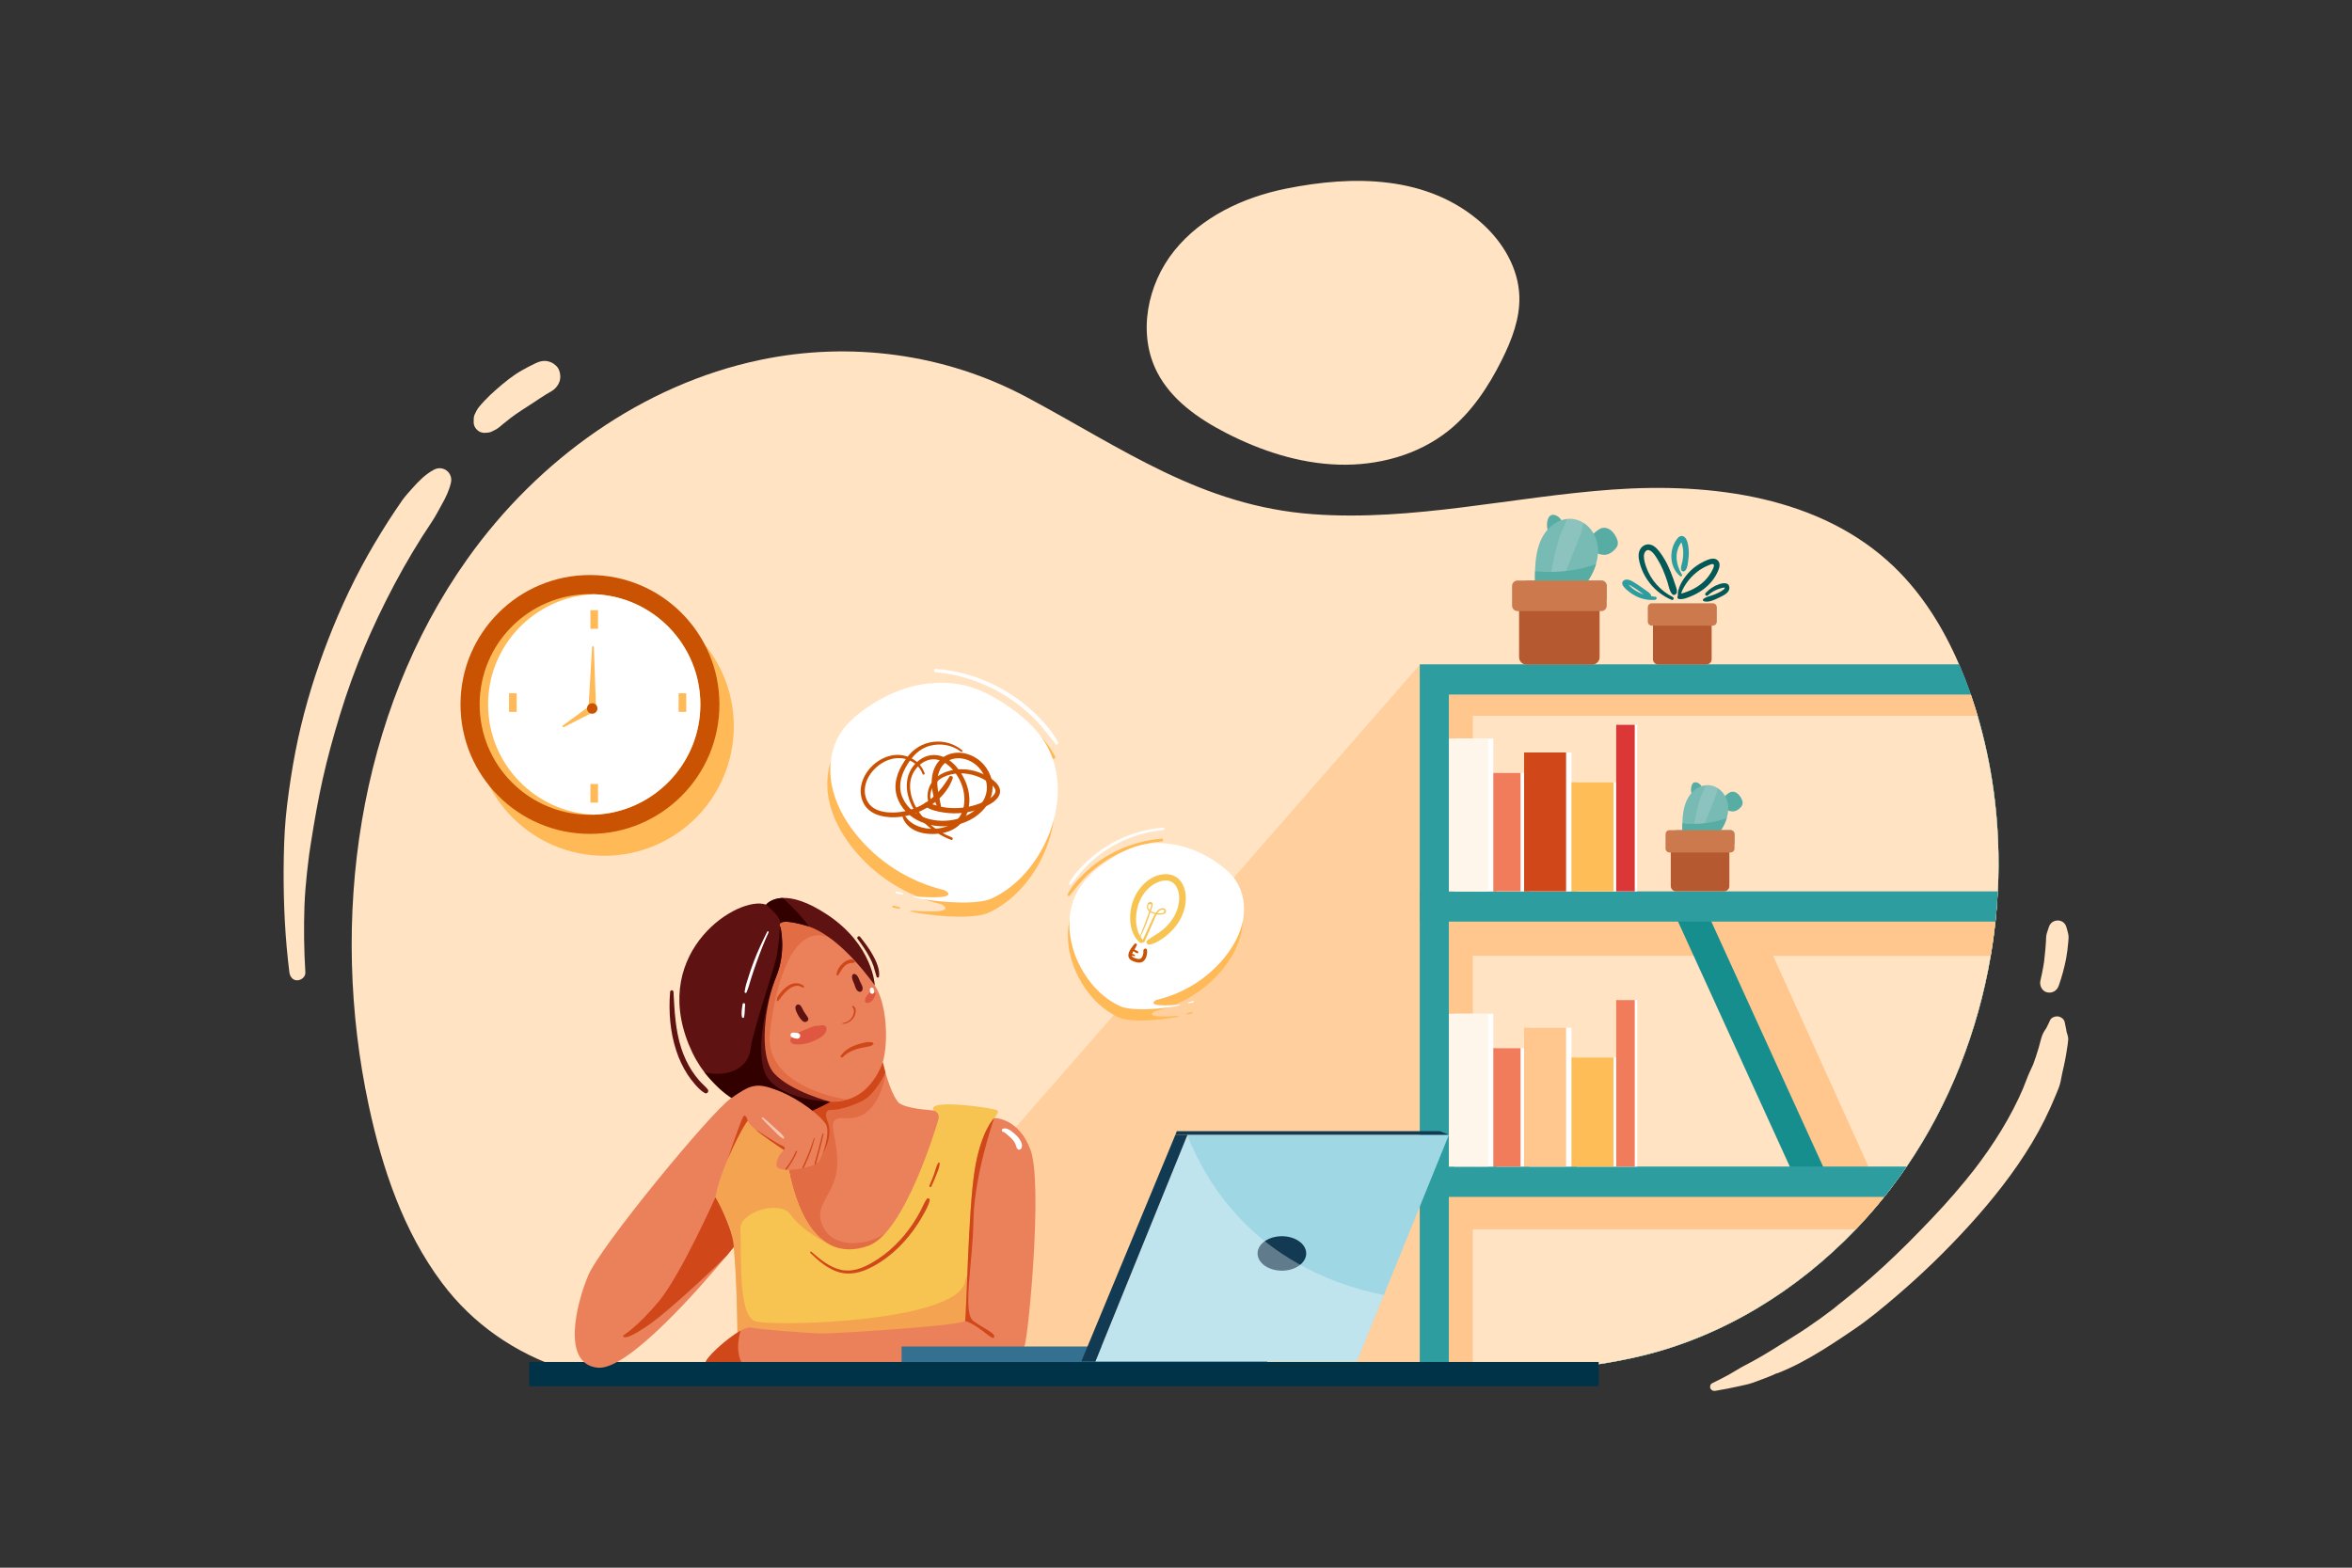 <?xml version="1.0" encoding="utf-8"?>
<!-- Generator: Adobe Illustrator 26.0.2, SVG Export Plug-In . SVG Version: 6.00 Build 0)  -->
<svg version="1.1" id="レイヤー_1" xmlns="http://www.w3.org/2000/svg" xmlns:xlink="http://www.w3.org/1999/xlink" x="0px"
	 y="0px" viewBox="0 0 4680 3120" style="enable-background:new 0 0 4680 3120;" xml:space="preserve">
<rect x="0" y="0" width="4680" height="3120" fill="#333333" stroke="none"/>
<style type="text/css">
	.st0{fill:#FFE3C2;}
	.st1{fill:#EB815A;}
	.st2{opacity:0.69;}
	.st3{fill:#FFC68D;}
	.st4{opacity:0.35;fill:#D04719;enable-background:new    ;}
	.st5{fill:#2D9D9F;}
	.st6{fill:#168E8E;}
	.st7{fill:#FFFFFF;}
	.st8{fill:#FFF6EB;}
	.st9{fill:#F17C5B;}
	.st10{fill:#D04719;}
	.st11{fill:#FFBD58;}
	.st12{fill:#DB3737;}
	.st13{fill:#57ADA3;}
	.st14{fill:#8CC3BE;}
	.st15{opacity:0.38;fill:#57ADA3;enable-background:new    ;}
	.st16{fill:#B55930;}
	.st17{fill:#CC794D;}
	.st18{fill:#F7C451;}
	.st19{fill:#F4A351;}
	.st20{fill:#5E1212;}
	.st21{fill:#330000;}
	.st22{fill:#003347;}
	.st23{opacity:0.41;}
	.st24{fill:#CE1B1B;}
	.st25{fill:#FFB957;}
	.st26{opacity:0.54;}
	.st27{fill:#035958;}
	.st28{fill:#CA5303;}
	.st29{fill:#347190;}
	.st30{fill:#9FD7E4;}
	.st31{fill:#123A53;}
	.st32{opacity:0.33;}
</style>
<g id="_04">
	<path class="st0" d="M3975.2,1774c-0.6,10.8-1.3,21.5-2.1,32.2c-0.7,9.3-1.6,18.7-2.6,28c-2.4,22.7-5.5,45.4-9.4,67.9
		c-25.6,150.2-82.2,294.9-167.2,419.5c-9.1,13.4-18.6,26.5-28.4,39.4c-1.2,1.6-2.5,3.2-3.7,4.9c-4.1,5.3-8.3,10.7-12.5,16
		c-17.9,22.3-36.7,43.8-56.5,64.5c-117,122.3-265.4,213.6-428,252.4c-109.8,26.2-221.9,32.2-334.2,33.2c-15.8,0.1-31.6,0.2-47.4,0.1
		c-19.3,0-38.6-0.1-57.8-0.3c-34.4-0.2-68.8-0.5-103.1-0.4c-176.9,0.7-354,6.7-530.8,11.4c-206.1,5.5-412.2,12.1-618.3,13.3
		c-40.7,0.3-81.5,0.3-122.2,0c-112.4-0.7-221.2,4-328.6-31.1c-96.3-31.5-181.4-89.2-243.3-172.3C803,2451,760.8,2326.4,733.9,2201
		c-79.2-368.7-23.2-780.2,196.2-1088.8c140.5-197.7,348.9-346.7,581.6-395.7c179.3-37.8,368.6-12.9,531.1,73.9
		c191.8,102.4,347.4,216.8,570.3,233c198.6,14.4,395.9-34.7,594.5-49s415.2,13.5,561,153.5c56.3,54.1,98.4,121.8,129.7,194.6
		c8.5,19.8,16.3,39.9,23.3,60.3c2.8,8.3,5.6,16.5,8.2,24.8c1.8,5.6,3.5,11.3,5.2,17c14.1,48.1,24.7,97.2,31.6,146.9
		C3975.8,1638.6,3978.7,1706.4,3975.2,1774z"/>
	<path class="st1" d="M1910.4,2212.2c0,0-43.5,285.9-159.7,332.7s-207.3-39.3-223.2-94.5c-10-34.5-25.8-144.8-42.8-237.4
		c-10.2-55.3-20.7-104.3-30.7-127.1c-26.8-61,16.7-181.4,23.4-206.5s30.9-41.8,30.9-41.8s79.4-30.9,148.8,15
		c9.6,6.3,18.7,13.1,27.4,20.5c39.6,34.2,35.7,57.9,56.1,88.2c24.2,35.9,27.6,112,15.9,153c0,0,0,0.1,0,0.1c0.5,2.3,10.2,43,22.8,67
		c2.2,4.4,4.9,8.5,8.1,12.3C1804.2,2212.2,1910.4,2212.2,1910.4,2212.2z"/>
	<g class="st2">
		<path class="st3" d="M3761.8,2366c-124.7,162.4-300.5,285.9-497,332.9c-177.8,42.4-361.6,31.9-542.5,32.7
			c-176.9,0.7-354,6.7-530.8,11.4c-206.1,5.5-412.2,12.1-618.3,13.3l1252.2-1433.7c0,0,613.7,123.1,1141.2,249
			C4005.3,1849.9,3931.4,2145.1,3761.8,2366z"/>
	</g>
	<path class="st4" d="M1686,2188.4l-111.7,17.2c0,0-37.4,9.9-89.5,7.4c-10.2-55.3-20.7-104.3-30.7-127.1
		c-26.8-61,16.7-181.4,23.4-206.5s30.9-41.8,30.9-41.8s79.4-30.9,148.8,15c9.6,6.3,18.7,13.1,27.4,20.5c-11.5,0.4-22.7-1.3-32.4-5.9
		c-68.9-32.7-108.1,77.1-120.2,188.2S1686,2188.4,1686,2188.4z"/>
	<path class="st5" d="M3975.2,1774c-0.6,10.8-1.3,21.5-2.1,32.2c-0.7,9.3-1.6,18.7-2.6,28c-2.4,22.7-5.5,45.4-9.4,67.9
		c-25.6,150.2-82.2,294.9-167.2,419.5c-9.1,13.4-18.6,26.5-28.4,39.4c-1.2,1.6-2.5,3.2-3.7,4.9c-4.1,5.3-8.3,10.7-12.5,16
		c-17.9,22.3-36.7,43.8-56.5,64.5c-117,122.3-265.4,213.6-428,252.4c-109.8,26.2-221.9,32.2-334.2,33.2c-15.8,0.1-31.6,0.2-47.4,0.1
		c-19.3,0-38.6-0.1-57.8-0.3V1322.6h1073c8.5,19.8,16.3,39.9,23.3,60.3c2.8,8.3,5.6,16.5,8.2,24.8c1.8,5.6,3.5,11.3,5.2,17
		c14.1,48.1,24.7,97.2,31.6,146.9C3975.8,1638.6,3978.7,1706.4,3975.2,1774z"/>
	<path class="st5" d="M3975.2,1774c-0.6,10.8-1.3,21.5-2.1,32.2c-0.7,9.3-1.6,18.7-2.6,28c-2.4,22.7-5.5,45.4-9.4,67.9
		c-25.6,150.2-82.2,294.9-167.2,419.5c-9.1,13.4-18.6,26.5-28.4,39.4c-1.2,1.6-2.5,3.2-3.7,4.9c-4.1,5.3-8.3,10.7-12.5,16
		c-17.9,22.3-36.7,43.8-56.5,64.5c-117,122.3-265.4,213.6-428,252.4c-109.8,26.2-221.9,32.2-334.2,33.2c-15.8,0.1-31.6,0.2-47.4,0.1
		c-19.3,0-38.6-0.1-57.8-0.3V1322.6h1073c8.5,19.8,16.3,39.9,23.3,60.3c2.8,8.3,5.6,16.5,8.2,24.8c1.8,5.6,3.5,11.3,5.2,17
		c14.1,48.1,24.7,97.2,31.6,146.9C3975.8,1638.6,3978.7,1706.4,3975.2,1774z"/>
	<path class="st0" d="M3966.6,1571.5c9.3,67.1,12.2,134.9,8.7,202.5c-0.6,10.8-1.3,21.5-2.1,32.2c-0.7,9.3-1.6,18.7-2.6,28
		c-2.4,22.7-5.5,45.4-9.4,67.9c-25.6,150.2-82.2,294.9-167.2,419.5c-9.1,13.4-18.6,26.5-28.4,39.4c-1.2,1.6-2.5,3.2-3.7,4.9
		c-4.1,5.3-8.3,10.7-12.5,16c-17.9,22.3-36.7,43.8-56.5,64.5c-117,122.3-265.4,213.6-428,252.4c-109.8,26.2-221.9,32.2-334.2,33.2
		c-15.8,0.1-31.6,0.2-47.4,0.1V1382.8h1038.4c2.8,8.3,5.6,16.5,8.2,24.8c1.8,5.6,3.5,11.3,5.2,17
		C3949.1,1472.8,3959.7,1521.9,3966.6,1571.5z"/>
	<path class="st3" d="M2930.6,1806.2v-381.6H3935c-1.7-5.7-3.4-11.3-5.2-17c-2.6-8.3-5.3-16.6-8.2-24.8H2883.1v1349.4
		c15.8,0,31.6,0,47.4-0.1v-285.5h762.2c19.8-20.7,38.6-42.2,56.5-64.5c4.2-5.3,8.4-10.6,12.5-16c1.2-1.6,2.5-3.2,3.7-4.9h-29.7
		l-17.8-39.4l-189.8-419.5h432.9c3.8-22.5,7-45.2,9.4-67.9c1-9.3,1.9-18.7,2.6-28L2930.6,1806.2z M3599.4,2321.7
		c5.7,12.5,10.9,24.1,15.8,34.6c0.8,1.6,1.5,3.3,2.2,4.8h-686.8v-459h485.3C3455.1,1993.3,3544.8,2200.8,3599.4,2321.7z"/>
	
		<rect x="3456.6" y="1784.1" transform="matrix(0.91 -0.415 0.415 0.91 -550.885 1636.457)" class="st6" width="60.3" height="601.2"/>
	<path class="st5" d="M3975.2,1774c-0.6,10.8-1.3,21.5-2.1,32.2c-0.7,9.3-1.6,18.7-2.6,28H2825.3V1774H3975.2z"/>
	<path class="st5" d="M3793.9,2321.7c-9.1,13.4-18.6,26.5-28.4,39.4c-1.2,1.6-2.5,3.2-3.7,4.9c-4.1,5.3-8.3,10.7-12.5,16h-923.9
		v-60.3L3793.9,2321.7z"/>
	<rect x="2893.3" y="1469.9" class="st7" width="78.1" height="304.1"/>
	<rect x="2883.1" y="1469.9" class="st8" width="78.1" height="304.1"/>
	<rect x="2978.5" y="1538.3" class="st7" width="54.1" height="235.6"/>
	<rect x="2971.5" y="1538.3" class="st9" width="54.1" height="235.6"/>
	<rect x="3043.5" y="1497.6" class="st7" width="83.5" height="276.4"/>
	<rect x="3032.7" y="1497.6" class="st10" width="83.5" height="276.4"/>
	<rect x="3137.9" y="1556.9" class="st7" width="83.5" height="217.1"/>
	<rect x="3127.1" y="1556.9" class="st11" width="83.5" height="217.1"/>
	<rect x="3220.8" y="1442.5" class="st7" width="36.9" height="331.5"/>
	<rect x="3215.9" y="1442.5" class="st12" width="36.9" height="331.5"/>
	<rect x="2893.3" y="2017.6" class="st7" width="78.1" height="304.1"/>
	<rect x="2883.1" y="2017.6" class="st8" width="78.1" height="304.1"/>
	<rect x="2978.5" y="2086.1" class="st7" width="54.1" height="235.6"/>
	<rect x="2971.5" y="2086.1" class="st9" width="54.1" height="235.6"/>
	<rect x="3043.5" y="2045.3" class="st7" width="83.5" height="276.4"/>
	<rect x="3032.7" y="2045.3" class="st3" width="83.5" height="276.4"/>
	<rect x="3137.9" y="2104.6" class="st7" width="83.5" height="217.1"/>
	<rect x="3127.1" y="2104.6" class="st11" width="83.5" height="217.1"/>
	<rect x="3220.8" y="1990.3" class="st7" width="36.9" height="331.5"/>
	<rect x="3215.9" y="1990.3" class="st9" width="36.9" height="331.5"/>
	<path class="st13" d="M3437.8,1579.7c1.9-1.6,4-2.8,6.3-3.6c3.9-1,8.1-0.3,11.5,2c3.3,2.3,6.1,5.3,8.1,8.8c2.9,4.6,5,10.3,3,15.3
		c-1,2.2-2.5,4.1-4.3,5.8c-2.3,2.4-5.1,4.4-8.2,5.7c-5.3,2.1-11.4,1.4-16.5-1.1s-13.3-7.8-13.6-14.2
		C3423.6,1590.8,3432.5,1583.8,3437.8,1579.7z"/>
	<path class="st13" d="M3368,1583c2.5,2.9,6.8,4.4,10.4,3.1c1.9-0.8,3.5-2.1,4.7-3.8c3.6-4.6,5.1-11,3-16.5
		c-2.3-6-12.8-12.9-18.1-6.3C3363.8,1564.9,3363.7,1578,3368,1583z"/>
	<path class="st14" d="M3435.9,1628.1c-1.7,5.6-3.9,11.1-6.8,16.3c-1.5,2.7-3,5.3-4.7,7.8c-6.1,9.3-13.6,17.6-21.4,25.6l-1.4,1.4
		c-1.5,1.5-2.9,3-4.4,4.4c-3.2,3.2-6.5,6.4-10,9.3c-1.4,1.2-2.9,2.4-4.4,3.5l-0.2,0.1c-1,0.6-2.6,1-3,0c0-0.1,0-0.1-0.1-0.2
		l-5.4-2.3l-22.1-9.3c-0.5-1.8-1-3.7-1.4-5.5c-0.1-0.5-0.2-0.9-0.3-1.4c-1.7-8.4-2.6-17-2.8-25.6c-0.1-4.5-0.1-9,0.1-13.5
		c0-0.2,0-0.3,0-0.5c0.6-17.5,2.8-35.5,11.5-50.6c7.3-12.6,20.1-22.7,34.2-24.7c2.9-0.4,5.8-0.5,8.6-0.2c6.4,0.8,12.5,3.2,17.7,7.1
		c8.5,6.3,14.6,15.3,17.3,25.5C3439.8,1606.1,3439,1617.4,3435.9,1628.1z"/>
	<path class="st15" d="M3429.1,1644.4c-6.8,12.5-16.1,23.3-26.1,33.4h16.9c3,0,5.9,1.3,7.9,3.5c-0.6,0.9-1.1,1.8-1.8,2.7
		c-3.1,4.2-7.1,7.6-11.1,11c-5.4,4.5-10.9,9-17.4,11.8s-14,3.7-20.5,0.9c-5-2.1-9.3-6.8-10.2-12.3c-1.1-6.3,4.6-11.6,7.5-16.9
		l0.4-0.7c6.8-12.4,12.1-25.5,17.3-38.6l17.9-44.7c3.2-8,6.4-16.1,7.5-24.7c0.8-0.1,1.5-0.1,2.3,0.1c8.5,6.3,14.6,15.3,17.3,25.5
		C3441.2,1611.8,3437.2,1629.5,3429.1,1644.4z"/>
	<path class="st13" d="M3451.3,1660.1v19.1c-3.9,1.3-8.2,2.6-12.8,3.8c-3.1,0.8-6.4,1.6-9.8,2.4c-13.7,3.2-27.6,5.7-41.6,7.5
		c-4.7,0.6-9.1,0.9-13.1,1.2c-28.7,1.5-39.2-5.4-42.3-14.3c-2.4-6.9-0.4-15,1-21.3c0.5-2.3,1.1-4.4,1.6-6.3h13.2
		c-0.1-4.5-0.1-9,0.1-13.5c14.4,1.4,52.5,3.4,88.3-10.7c-1.7,5.6-3.9,11.1-6.8,16.3c-1.5,2.7-3,5.3-4.7,7.8h19.1
		C3447.8,1652.3,3451.3,1655.8,3451.3,1660.1z"/>
	<path class="st15" d="M3393.4,1563c-1.3,7.4-7,16.2-8.8,21.4c-8.6,24.4-12.6,50.2-17.3,75.6c-1.1,6-2.2,11.9-3.4,17.8
		c-1.7,8.3-3.6,16.5-5.9,24.6c-0.5,2-1.3,4.1-3.1,5.1c-2,1-4.5,0.1-5.9-1.6c-1.3-1.8-2.3-3.8-2.8-5.9c-2.1-7.3-4.1-14.7-5.8-22.2
		h9.9c-2.7-12.9-3.1-26.3-2.7-39.5c0.6-17.5,2.8-35.5,11.5-50.6C3366.4,1575.1,3379.3,1565,3393.4,1563z"/>
	<path class="st16" d="M3441.1,1689.8v73.5c0,5.9-4.7,10.6-10.6,10.6h-95.4c-5.9,0-10.6-4.8-10.6-10.6v-73.5
		c0-5.9,4.8-10.6,10.6-10.6h95.4C3436.3,1679.2,3441.1,1684,3441.1,1689.8C3441.1,1689.8,3441.1,1689.8,3441.1,1689.8z"/>
	<path class="st17" d="M3451.3,1660.1v28.6c0,4.3-3.5,7.9-7.9,7.9c0,0,0,0,0,0h-121.4c-4.3,0-7.9-3.5-7.9-7.9v0v-28.6
		c0-4.3,3.5-7.9,7.8-7.9c0,0,0,0,0,0h121.4C3447.8,1652.2,3451.3,1655.7,3451.3,1660.1C3451.3,1660.1,3451.3,1660.1,3451.3,1660.1z"
		/>
	<path class="st4" d="M1478.7,2295.1c-9.3,136.8,50.4,237.4,301.2,205.4s15.6-72.3-17.1-47.2s-102.7,34.4-125.1-11.8
		s26.9-61.8,28.2-125s-29.3-94.6,17.8-91.1c66.4,4.9,78.3-88.1,78.3-88.1l-57.2,53.7l-54.3,2l-172.7-40.2L1478.7,2295.1z"/>
	<path class="st10" d="M1634.4,2189.1l17.8,3.8c0,0,29.4,1.9,55.3-14c35.2-21.5,49-64.6,49-64.6l5.4,20.4c0,0-19.8,42.1-44.2,55.3
		c-10.6,5.8-43.6,20.1-65.6,19c-8.8-0.5-10.8,10.5-6,21.1c13.9,30.9-9.8,66.7-9.8,66.7c-14-0.9-30.5-80.1-34.5-83.9
		C1590.8,2202.7,1634.4,2189.1,1634.4,2189.1z"/>
	<path class="st18" d="M1978.1,2225.3c0,0,6.3,127.7-0.7,189c-2.7,23.8-7.8,68.3-14.4,114.1c-10.4,72.3-24.6,147.8-39.2,150.4
		c-24,4.2-457.1,16.9-456.4,7.8s-0.7-163.6-9.2-218.7s-42.3-80.4-46.6-125.6s48-120.6,86.8-132.2s67.7,99.8,67.7,99.8
		c16.3,95.9,47.3,148.1,85.9,167.6l0.1,0.1l0,0c23.2,11.7,49.2,11.4,76.2,1.6c71.9-26.1,135.4-238.4,139-251.8s-9.3-17.3-9.3-17.3
		c-16.3-24.3,113.6-5.7,125-0.9C1990.8,2212.6,1978.1,2225.3,1978.1,2225.3z"/>
	<path class="st19" d="M1963,2528.4c-10.4,72.3-24.6,147.8-39.2,150.4c-24,4.2-457.1,16.9-456.4,7.8s-0.7-163.6-9.2-218.7
		s-42.3-80.4-46.6-125.6s48-120.6,86.8-132.2s67.7,99.8,67.7,99.8c16.3,95.9,47.3,148.1,85.9,167.6c-3.3-1.6-57.1-28-77.8-59.1
		c-21.4-32.1-104.7-6.3-101.1,29.6s-6.6,169.2,29.4,181.2s402.8,2.1,417.7-78.6C1924.9,2525.6,1942.3,2520.6,1963,2528.4z"/>
	<path class="st1" d="M2038.8,2678.1c-8.5,26.8-94.5,32.4-94.5,32.4s-311.1,1.4-337.2,7.1s-107.9,5.6-124.1,0
		c-1.4-0.5-2.8-0.8-4.2-1c-20.3-3.1-70.9,5.9-74.8-3.3c-3.3-7.7,40.8-49,69.8-65.1c8.3-4.6,15.4-7.1,19.8-6.2
		c19.8,4.2,117.8,11.3,138.3,12s285.7-15.5,288.5-25.4s6.3-219.4,19-299.1c12.5-78.7,38.2-103.8,38.8-104.4l0,0
		c0,0,48.7-1.4,72.6,64.2C2074.7,2355.1,2047.2,2651.3,2038.8,2678.1z"/>
	<path class="st10" d="M1478.7,2716.7L1478.7,2716.7c-20.3-3.1-70.9,5.9-74.8-3.3c-3.3-7.7,40.8-49,69.8-65.1
		C1473.7,2648.3,1459.7,2688.9,1478.7,2716.7z"/>
	<path class="st20" d="M1552.5,1837.7c-1.6,2-1,4.5-0.4,6.1c0.2,0.5,0.4,1,0.7,1.4c0,0,12.4,48.4-8.7,99.3s-36.7,156.3-3.2,192.3
		s111.3,56.1,111.3,56.1s-164.4,51.1-250.3-58.6c-11.7-15-22.4-33.4-31.5-55.8c-75.7-187.4,100.5-297.8,153.9-278
		c0,0,9.4-12.7,33.5-13.4l0,0c19.2-0.6,47.8,6.3,88.4,33.3c91.5,60.8,94.5,141,94.5,141s-65.1-95.4-131.6-117.6
		c-1.2-0.4-2.4-0.8-3.5-1.1C1567.8,1831.6,1555.7,1833.7,1552.5,1837.7L1552.5,1837.7z"/>
	<path class="st21" d="M1609.2,1843.8c-1.2-0.4-2.4-0.8-3.5-1.1c-37.8-11.1-49.8-9-53.1-5c0.2-0.5,3.2-10.6-28.2-37.2
		c0,0,9.4-12.7,33.5-13.4l0,0C1573,1801.3,1598.8,1827.2,1609.2,1843.8z"/>
	<path class="st21" d="M1652.2,2192.9c0,0-99.6-3.1-127-51.6c-24.2-42.8-2.1-146,19-196.9s8.7-99.3,8.7-99.3
		c-0.3-0.5-0.5-0.9-0.7-1.4c-0.7,10.2-2.5,31.9-5.8,53.6c-4.6,29.8-47,146.9-53,191.1c-4.6,34.1-38.8,56.8-91.4,45.9
		c18.2,23.1,35.4,39.4,55,52.1c26.5,17.2,57.4,26.6,89,28.1c24.2,1.1,44.7,7.6,56.5,2.4C1638.3,2201.2,1652.2,2192.9,1652.2,2192.9z
		"/>
	<rect x="1053" y="2710.6" class="st22" width="2128.1" height="48.3"/>
	<path class="st0" d="M2558.6,375.5c-84.6,17.1-167.6,56-221.8,123.2s-73.8,165.6-34.2,242.3c28.3,54.9,81.9,92.3,136.9,120.6
		c69.4,35.7,145.4,60.6,223.4,63.1S2821,906,2882,857.3c46.3-37,79.7-87.7,106.2-140.7c19.8-39.7,36.4-82.6,35-126.9
		c-1.8-56.2-33.1-108.5-75.2-145.9C2840.5,348.5,2692.3,348.5,2558.6,375.5z"/>
	<path class="st10" d="M1978.1,2661.4c-3.3,8.1-28-23-57.8-32.6c2.8-9.9,6.3-219.4,19-299.1c12.5-78.7,38.2-103.8,38.8-104.4
		c-0.6,1.8-39.8,115.1-41.1,202.5c-1.3,88.1-22.7,185,0,201.4S1981.4,2653.3,1978.1,2661.4z"/>
	<path class="st1" d="M1630.2,2310.5c-8.4,14.5-79.7,25.4-84.5,10.9s13.9-32.8,13.9-32.8s-69.3-44.6-71.8-58.5
		c-16.2,26.5-30.4,54.2-42.4,82.9c-19.1,45.9-21.7,69.8-21.7,69.8s35.1,61.2,36.3,99.2c0,0-5.4,6.7-14.7,17.9l-0.1,0.1
		c-47.2,56.7-195.1,227.9-255.6,222c-72.4-7-43.5-125.3-19.3-183.3s243.8-324.7,283.7-352.5s50.7-32.6,94.2-15.7
		s86.9,51.9,95.4,67.6S1638.7,2296,1630.2,2310.5z"/>
	<path class="st10" d="M1460,2481.9c0,0-5.4,6.7-14.7,17.9l-0.1,0.1c-3.6,4-110,107.3-159,140.2c-49.4,33.2-46.3,17.8-46.3,17.8
		s27.8-16.2,71-67.9s112.7-207.2,112.7-207.2S1458.8,2443.9,1460,2481.9z"/>
	<path class="st10" d="M1487.8,2230.1c0,0-4.2-16.1-9.4-6.9s-30.7,84.4-30.7,84.4S1470.8,2252.6,1487.8,2230.1z"/>
	<path class="st10" d="M1636.5,2256.7c-2.8,9.9-5.1,20-7.8,30c-1.3,5-2.6,9.9-4,14.8c-0.7,2.5-1.3,4.9-2,7.4
		c-0.3,1.3-0.7,2.5-1.1,3.8c-0.5,1.2-0.7,2.4-0.8,3.7c0,0.7,0.6,1.2,1.3,1.2c0.4,0,0.8-0.2,1-0.6c0.6-1.1,1-2.3,1.2-3.6
		c0.3-1.3,0.7-2.5,1.1-3.8c0.7-2.4,1.3-4.8,2-7.2c1.3-5,2.7-10,4-15.1c2.6-10,5.2-20,7.3-30.1c0.2-0.6-0.2-1.3-0.8-1.4
		C1637.4,2255.7,1636.7,2256.1,1636.5,2256.7L1636.5,2256.7z"/>
	<path class="st10" d="M1619.3,2265.8c-4.8,15.5-10.5,30.6-17.1,45.4c-0.9,2.1-1.9,4.2-2.9,6.2c-0.5,1.1-1,2.1-1.5,3.2
		c-0.6,1-1,2.1-1.3,3.1c-0.2,1.1,1.1,2.2,2,1.2c1.3-1.4,2-3.5,2.9-5.2s1.7-3.7,2.6-5.6c1.7-3.7,3.2-7.4,4.8-11.2
		c3.1-7.7,5.9-15.4,8.3-23.3c1.3-4.4,2.6-8.9,3.8-13.4c0.1-0.4-0.1-0.8-0.5-1C1619.8,2265.1,1619.4,2265.4,1619.3,2265.8
		L1619.3,2265.8z"/>
	<path class="st10" d="M1584.5,2290.4c-1.3,0.9-1.8,3-2.4,4.3c-0.8,1.7-1.6,3.3-2.4,5c-1.6,3.2-3.3,6.4-5.2,9.5s-3.8,6.1-5.9,9.1
		c-1,1.5-2,2.9-3.1,4.3c-1,1.4-2.6,2.8-2.8,4.5c0,0.6,0.4,1,1,1c0.1,0,0.2,0,0.3,0c1.7-0.6,2.7-2.4,3.7-3.8s2.1-2.8,3.1-4.3
		c2.2-3.1,4.2-6.2,6.1-9.5s3.6-6.4,5.2-9.8c0.8-1.6,1.5-3.3,2.2-4.9c0.6-1.4,1.8-3.4,1.5-5c-0.1-0.4-0.6-0.6-1-0.5
		C1584.6,2290.4,1584.6,2290.4,1584.5,2290.4L1584.5,2290.4z"/>
	<path class="st10" d="M1502.6,2247.2c0,0,43.7,29.2,52.9,32.6s5.1,7.7,4.2,8.7C1559.7,2288.5,1514,2258.5,1502.6,2247.2z"/>
	<path class="st10" d="M1677,2104c7.1-7.7,17.1-12.8,27-15.9c5.3-1.7,10.8-3,16.3-3.9c5.7-1,11.8-1.5,16.6-5
		c1.1-0.7,1.5-2.2,0.7-3.3c-0.3-0.5-0.8-0.8-1.3-1c-5.9-2.1-12.5-0.7-18.4,0.6c-6.5,1.4-12.9,3.3-19.1,5.8
		c-10.2,4.1-19.2,10.9-25.8,19.7C1671.3,2103.3,1675,2106.1,1677,2104L1677,2104z"/>
	<path class="st20" d="M1593.1,2006.7l0.1-1.2l-10.2-2.8c-1.3,5.6,1.7,11.1,4.2,16c2.5,5.2,6,9.9,10.2,13.7c5.2,4.5,14.1-1.2,10-7.7
		c-2.6-4.1-5.6-8-8.1-12.1c-2.4-3.9-3.8-9.3-7.4-12.2c-6.1-4.9-13,4.5-6.4,8.3v0.1C1587.2,2012,1593.6,2011,1593.1,2006.7
		L1593.1,2006.7z"/>
	<path class="st20" d="M1696.3,1940.1c-2.8,5.8,1.2,12.5,3.4,18.1c2.1,5.4,3.7,14.2,10.1,15.6c2.1,0.5,4.3-0.4,5.5-2.2
		c3.6-5.7-1.6-12.9-4-18.2s-4.4-13-10.4-15C1699.1,1937.9,1697.2,1938.6,1696.3,1940.1L1696.3,1940.1z"/>
	<path class="st10" d="M1677,2037.7c10.5-0.6,19.7-6.6,23.7-16.4c1.7-4.2,2.7-9.4,1.4-13.8c-0.8-2.7-2.9-6.4-6.2-5.1
		c-0.4,0.1-0.6,0.5-0.5,1c0,0.1,0,0.1,0.1,0.2c1.2,2.1,3,3.5,3.5,6.1c0.8,3.9-0.4,8.5-2,12.1c-3.7,7.9-11.3,13.2-19.9,14.1
		C1675.8,2035.8,1675.7,2037.7,1677,2037.7L1677,2037.7z"/>
	<g class="st23">
		<path class="st24" d="M1632,2043.3c-3.7-2.4-7.5-2.4-11.7-1.2c-5.9,1.8-11.7,4.5-17.3,6.8c-9.5,3.9-20.5,7.7-27.7,15.5
			c-2.7,3-3.8,7-1.1,10.4s7.7,3.6,11.8,3.8c10.9,0.5,21.8-2.2,31.8-6.3c8.7-3.6,19-8.3,24.2-16.6c2.1-3.3,3.9-8.1,1.7-11.8
			c-2.6-4.5-7.9-3.8-12.2-3c-11.2,2.4-22,6-32.5,10.6c-7.5,3.3-20.4,7.7-23.9,16c-1.8,4.3,0.8,8.6,5.2,9.9c5.4,1.5,12,0.2,17.1-1.4
			c12.2-3.9,23.5-11.1,34.1-18.3c2.7-1.8,3.7-6.9,0-8.5c-6.9-2.9-12.9,0.5-19.3,3.3c-7.2,3.1-14.3,6.6-21.2,10.3
			c-5.1,2.8-1.7,11.1,4,9.4c3.1-0.9,6.2-1.9,9.1-3.2c4.1-1.8,2.1-8.9-2.3-8.5c-3.2,0.4-6.4,0.9-9.6,1.7l4,9.4
			c5.1-2.7,10.2-5.3,15.4-7.8c3.8-1.8,12-7.4,16.2-5.7l-1.2-9c-8,5.7-16.4,10.6-25.3,14.6c-4.1,2-8.5,3.3-13.1,3.9
			c-1.2,0.1-2.4,0.1-3.6,0.1c-2.6-0.7-2.5,0.4,0.3,3.3c0.5,0.1,4.2-3.3,5-3.8c7.9-4.5,16.2-8.3,24.9-11.2c4.6-1.6,9.3-3,14-4.2
			c0.7-0.2,7-1.2,7.1-1.6c-0.9-2.9-1.5-3.2-1.9-0.8c-0.3,0.7-0.7,1.3-1.2,1.9c-5,6.7-15.2,10.6-22.8,13.3c-3.9,1.4-8,2.5-12.1,3.3
			c-2.5,0.4-5,0.7-7.5,0.8c-2,0.1-5.3-0.8-7.1-0.2c-2.2-0.9-2.6,0.1-1,3c0.8-0.8,1.6-1.6,2.4-2.3c1.8-1.5,3.8-2.9,5.9-4.1
			c3.4-2,7-3.7,10.6-5.3c4.7-2.1,9.4-4.3,14.2-6.3c4.1-1.8,9.2-4.8,13.9-3.9c1.9,0.5,3.7-0.7,4.2-2.5
			C1633.9,2045.5,1633.3,2044,1632,2043.3L1632,2043.3z"/>
	</g>
	<g class="st23">
		<path class="st24" d="M1734.5,1972.1c-3.6,2.2-6.5,5.9-9.1,9.2c-2.8,3.7-4.9,6.8-4.2,11.5c0.4,2.7,3.6,3.7,5.9,3.3
			c8.4-1.4,12.5-9.3,15-16.6c1.4-4.1-3.8-7.9-7.3-5.6c-3.8,2.4-7.9,7-9.1,11.4c-1.3,5,4.8,8.3,8.4,4.9c1.4-1.5,2.6-3.1,3.7-4.8
			c1.2-1.6,2.6-3,3.8-4.7l-9.1-3.8c-1.3,4.4-3,9-8,10.1l5.9,3.3c-0.1-0.7,1.8-2.9,2.2-3.4c0.8-1.2,1.6-2.4,2.3-3.6
			c1.7-2.4,3.2-4.9,4.4-7.5C1740.4,1973.1,1736.7,1970.7,1734.5,1972.1L1734.5,1972.1z"/>
	</g>
	<path class="st10" d="M1668.1,1940.6c4.3-6.3,6.8-12.9,12.8-18.1c2.7-2.5,5.9-4.3,9.5-5.4c3.3-0.8,6.6-0.1,9.6-1.5
		c1.4-0.6,1.3-2.5,0.4-3.5c-5.5-6.3-17.5,0-22.4,4.1c-6.4,5.3-13.2,14.8-13.4,23.4C1664.6,1941.7,1667,1942.1,1668.1,1940.6
		L1668.1,1940.6z"/>
	<path class="st10" d="M1599.3,1962.2c-8.9-7.7-21.4-6.5-30.8-0.5c-5.4,3.6-10.3,8-14.5,13.1c-4,4.6-8.5,9.7-8.3,16.1
		c0,0.9,0.8,1.6,1.7,1.6c0.4,0,0.8-0.2,1-0.4c3.5-3.4,5.7-7.8,8.9-11.5c3.3-4,7-7.7,11-11.1c8-6.7,19.4-10.9,28.6-4.1
		C1598.8,1966.6,1601.1,1963.6,1599.3,1962.2L1599.3,1962.2z"/>
	<path class="st7" d="M1573,2060.7c0.4,3,3.7,4.2,6.2,5.1c2.4,0.9,4.9,1.4,7.5,1.4c6.2-0.1,7.9-9.6,1.5-11.1c-2.9-0.5-5.8-0.9-8.7-1
		C1575.8,2054.7,1572.5,2056.7,1573,2060.7L1573,2060.7z"/>
	<path class="st7" d="M1730.9,1969.3c0.1,2.4-0.2,5.9,1.9,7.6c1.6,1.5,4,1.4,5.5-0.2c0.2-0.2,0.3-0.4,0.5-0.6
		c1.6-2.3,0.3-5.4-0.4-7.8c-0.6-2-2.7-3.2-4.7-2.6C1732.1,1966.1,1731,1967.6,1730.9,1969.3L1730.9,1969.3z"/>
	<path class="st7" d="M1995.8,2252.6c3.4,0.6,6.7,4.3,9.3,6.4c3.1,2.4,5.9,5,8.6,7.9c2.7,2.9,5,6.2,6.7,9.8c1.6,3.5,1.6,7,4.2,10
		c2,2.4,6.1,1.5,7.6-1c5.1-8.9-4.7-21.7-11.2-27.3s-15.9-14.9-25.1-12.2C1992.9,2247.1,1992.5,2251.9,1995.8,2252.6L1995.8,2252.6z"
		/>
	<path class="st10" d="M1612.4,2493.6c14.8,14.4,30.9,28.4,50.3,36.1c20.6,8.1,41.7,5.5,61.7-3.2c37.4-16.3,68.9-45.1,92.8-77.7
		c6.8-9.3,13.1-19,18.7-29.1c5.4-9.5,11.8-20.1,14-30.9c0.4-1.7-0.7-3.5-2.4-3.9c-1.3-0.3-2.7,0.3-3.5,1.4
		c-5.3,7.6-8.7,16.8-13.1,25s-9.3,16.4-14.6,24.3c-10.5,15.8-22.8,30.5-36.5,43.7c-13.6,13.2-28.8,24.6-45.2,34.1
		c-18.6,10.6-39.7,18.7-61.3,13.8c-22.8-5.2-41.5-20.9-58.8-35.9C1613.1,2490.1,1610.9,2492.1,1612.4,2493.6L1612.4,2493.6z"/>
	<path class="st10" d="M1853.1,2361.5c3.5-7.5,6.8-15.1,9.8-22.8c2.9-7.4,6.7-15.5,6.9-23.6c0-0.9-0.7-1.6-1.6-1.6
		c-0.6,0-1.1,0.3-1.4,0.8c-3.9,6.4-5.4,14.3-7.9,21.4c-2.8,8-6,15.9-9.4,23.6C1848.3,2361.8,1851.9,2364,1853.1,2361.5
		L1853.1,2361.5z"/>
	<path class="st7" d="M1526.6,1854.2c-9.5,19.2-18.8,38.5-26.4,58.6c-3.8,9.9-7.3,19.9-10.5,30.1s-7,20.8-8.1,31.3
		c-0.2,2,3,2.8,3.8,1c4.1-9.2,6.4-19.4,9.5-29c3.2-10.1,6.6-20.2,10.2-30.1c7.3-20.3,15-40.7,24.2-60.3
		C1530.2,1853.9,1527.6,1852.3,1526.6,1854.2L1526.6,1854.2z"/>
	<path class="st25" d="M1988.5,1426.1c-19-12.1-39-22.9-60.5-29.8c-27-8.7-55.9-11.1-84.2-8.2c-48.3,5-94.3,25.4-133.3,54.4
		c-16.8,12.5-32.5,26.8-43.8,44.3c-19.4,30.1-24.4,68.2-17.7,103.5s24.2,67.7,46.3,95.9c44.9,56.8,107.6,96.8,178.1,113.6
		c0,0,37.6,19.1-52.4,13c-50.7-3.4,100.3,24.9,146.4,3.5s81.8-61.4,104.7-106.8c30-59.5,38.3-133.2,7.7-192.4
		C2059.6,1478.6,2025.2,1449.4,1988.5,1426.1z"/>
	<path class="st25" d="M1855.5,1366.2c74.6,6.6,146.1,41.4,198.5,94.9c14.7,15.1,26.9,32.1,40.2,48.3c2.5,3.1,6.8-0.8,5.2-4
		c-8.5-17.3-21.4-32.3-34.7-46.3c-39.8-41.8-90.1-72.3-145.5-88.4c-20.8-6-42.1-9.8-63.7-11.4
		C1851,1358.9,1851.1,1365.8,1855.5,1366.2z"/>
	<path class="st25" d="M1789.9,1805.5c-4-1.2-8-2.2-12.1-3c-2.3-0.5-3.3,3-1,3.6c4.2,1.1,8.4,1.9,12.6,2.5
		C1791.3,1808.8,1791.5,1806.1,1789.9,1805.5z"/>
	<path class="st7" d="M1477.7,1998.3c-1.3,8.2-3.3,17.9-1.2,26.1c0.4,1.1,1.6,1.7,2.7,1.3c0.6-0.2,1.1-0.7,1.3-1.3
		c1.9-7.9,1.1-16.6,2.2-24.7C1483.1,1996.4,1478.2,1995,1477.7,1998.3L1477.7,1998.3z"/>
	<path class="st7" d="M1826.9,1784.6c-50.7-3.4,100.3,24.9,146.4,3.5s81.8-61.4,104.6-106.8c30-59.5,38.3-133.2,7.7-192.3
		c-20-38.6-54.4-67.8-91.1-91.1c-19-12.1-39.1-22.9-60.5-29.8c-27-8.7-55.9-11.1-84.2-8.2c-48.3,5-94.3,25.4-133.3,54.4
		c-16.7,12.5-32.5,26.7-43.8,44.3c-19.4,30.1-24.4,68.2-17.7,103.5s24.2,67.7,46.3,95.9c44.9,56.8,107.6,96.8,178.1,113.6
		C1879.4,1771.6,1917,1790.7,1826.9,1784.6z"/>
	<path class="st7" d="M1861.6,1337.7c74.8,6.6,146.6,41.5,199,95.1c14.6,15,26.8,31.9,39.9,48.1c2.3,2.8,6.2-0.8,4.8-3.7
		c-8.6-17.2-21.4-32.1-34.5-46c-39.7-41.8-89.8-72.3-145.1-88.5c-20.9-6-42.3-9.9-64-11.6
		C1857.5,1330.9,1857.6,1337.2,1861.6,1337.7L1861.6,1337.7z"/>
	<path class="st7" d="M1783,1777.7c4.1,1.1,8.4,1.9,12.6,2.5c1.7,0.2,1.8-2.3,0.4-2.8c-4-1.2-8-2.2-12.1-2.9
		C1781.8,1774,1780.9,1777.3,1783,1777.7z"/>
	<g class="st26">
		<path class="st7" d="M1516.2,2226.3c6.6,7.2,13.6,14.1,20.6,20.9c6.5,6.2,13,14.1,20.7,18.7c1.6,1,3.8-1,2.7-2.7
			c-5.1-7.5-13.2-13.5-19.8-19.7c-7.2-6.7-14.4-13.3-22-19.5c-0.7-0.6-1.7-0.5-2.3,0.2C1515.7,2224.8,1515.7,2225.7,1516.2,2226.3z"
			/>
	</g>
	<path class="st20" d="M1333.4,1974.3c-3.2,39.1,0,80.2,12.5,117.5c5.3,16.3,12.7,31.9,22,46.4c4.6,7.1,9.8,13.9,15.4,20.3
		c5.6,6.2,11.6,12.7,18.9,16.8c5,2.7,9.3-3.5,5.8-7.6c-5.2-6.1-11.4-11.2-16.7-17.3c-5.3-6.1-10.2-12.5-14.6-19.3
		c-8.9-13.9-15.9-28.9-21-44.6c-11.9-36.4-13.5-74.3-15.6-112.3c0-1.9-1.5-3.4-3.4-3.4C1334.8,1970.9,1333.3,1972.4,1333.4,1974.3
		L1333.4,1974.3z"/>
	<path class="st20" d="M1706.2,1868.2c8.5,11.5,16.7,23.2,23.5,35.8c3.4,6.1,6.2,12.5,8.5,19.1c2.3,6.9,3.7,14.1,6.1,20.9
		c0.9,2.7,4.4,2,4.8-0.6c1.8-14.2-5.3-29.6-11.9-41.8c-7.2-13.3-16.5-25.4-25.9-37.3C1709,1861.5,1704.1,1865.3,1706.2,1868.2
		L1706.2,1868.2z"/>
	<path class="st13" d="M3178.4,1055.8c2.6-2.2,5.5-3.8,8.7-4.9c5.3-1.5,11.1-0.2,15.8,2.8s8.2,7.3,11.1,12c3.9,6.3,6.9,14.2,4.1,21
		c-1.4,3-3.4,5.7-5.9,7.9c-3.2,3.3-7.1,6-11.3,7.9c-7.2,2.9-15.6,1.9-22.7-1.4s-18.3-10.7-18.7-19.5
		C3158.9,1071,3171.1,1061.4,3178.4,1055.8z"/>
	<path class="st13" d="M3082.5,1060.4c3.4,4,9.3,6.1,14.3,4.2c2.6-1.1,4.8-2.9,6.5-5.1c5-6.3,7-15.1,4.2-22.6
		c-3.1-8.3-17.5-17.7-24.8-8.7C3076.8,1035.4,3076.6,1053.4,3082.5,1060.4z"/>
	<path class="st14" d="M3175.7,1122.2c-2.3,7.8-5.4,15.3-9.3,22.4c-2,3.7-4.2,7.3-6.5,10.8c-8.4,12.7-18.6,24.2-29.4,35.1
		c-0.6,0.7-1.3,1.3-1.9,1.9c-2,2-4,4-6.1,6c-4.4,4.4-8.9,8.7-13.7,12.7c-2,1.7-4,3.2-6.1,4.8l-0.3,0.2c-1.4,0.9-3.6,1.4-4.1,0
		c0-0.1-0.1-0.1-0.1-0.2l-7.4-3.1l-30.3-12.8c-0.7-2.5-1.3-5-1.9-7.6c-0.2-0.7-0.3-1.3-0.4-1.9c-2.3-11.6-3.6-23.3-3.8-35.1
		c-0.2-6.2-0.1-12.3,0.1-18.5c0-0.2,0-0.4,0-0.6c0.8-24,3.8-48.7,15.8-69.5c10-17.3,27.6-31.2,47-33.9c3.9-0.6,7.9-0.6,11.9-0.2
		c8.8,1,17.2,4.4,24.3,9.7c11.6,8.7,20,21,23.7,35C3181.1,1092,3180,1107.5,3175.7,1122.2z"/>
	<path class="st15" d="M3166.4,1144.6c-9.3,17.1-22.2,32-35.9,45.9h23.2c4.1,0,8.1,1.8,10.9,4.8c-0.7,1.3-1.6,2.5-2.4,3.6
		c-4.2,5.8-9.7,10.5-15.2,15.1c-7.4,6.2-15,12.3-23.9,16.1s-19.3,5-28.1,1.3c-6.9-2.9-12.7-9.4-14-16.8c-1.5-8.6,6.3-16,10.3-23.2
		c0.2-0.3,0.4-0.7,0.5-1c9.4-17,16.6-35,23.8-53c8.2-20.5,16.4-40.9,24.6-61.4c4.4-11,8.8-22.2,10.3-33.9c1-0.2,2.1-0.1,3.1,0.1
		c11.6,8.6,20,21,23.7,35C3183.1,1099.8,3177.5,1124.1,3166.4,1144.6z"/>
	<path class="st13" d="M3197,1166.2v26.2c-5.4,1.8-11.2,3.5-17.5,5.2c-4.3,1.1-8.7,2.2-13.4,3.3c-18.9,4.4-38,7.9-57.2,10.3
		c-6.5,0.8-12.5,1.3-18,1.6c-39.4,2.1-53.8-7.4-58.1-19.6c-3.3-9.4-0.6-20.5,1.3-29.2c0.7-3.2,1.4-6.1,2.2-8.6h18.2
		c-0.2-6.2-0.1-12.3,0.1-18.5c19.7,2,72.1,4.6,121.2-14.6c-2.3,7.8-5.4,15.3-9.3,22.4c-2,3.7-4.2,7.3-6.5,10.8h26.2
		C3192.2,1155.4,3197,1160.2,3197,1166.2C3197,1166.2,3197,1166.2,3197,1166.2z"/>
	<path class="st15" d="M3117.4,1032.8c-1.8,10.2-9.6,22.2-12.1,29.4c-11.8,33.6-17.3,68.9-23.7,103.8c-1.5,8.2-3.1,16.3-4.7,24.5
		c-2.3,11.3-4.9,22.6-8.1,33.8c-0.8,2.7-1.8,5.7-4.2,7c-2.7,1.4-6.1,0.1-8.1-2.2s-2.9-5.3-3.8-8.2c-2.9-10.1-5.6-20.2-7.9-30.5h13.5
		c-3.7-17.8-4.3-36.1-3.7-54.3c0.8-24,3.8-48.7,15.8-69.5C3080.4,1049.5,3098,1035.5,3117.4,1032.8z"/>
	<path class="st16" d="M3182.9,1207v101c0,8-6.5,14.6-14.6,14.6c0,0,0,0,0,0h-131c-8,0-14.6-6.5-14.6-14.6c0,0,0,0,0,0v-101
		c0-8,6.5-14.6,14.6-14.6h131C3176.4,1192.4,3182.9,1199,3182.9,1207z"/>
	<path class="st17" d="M3197,1166.2v39.2c0,6-4.8,10.8-10.8,10.8l0,0h-166.7c-6,0-10.8-4.8-10.8-10.8v-39.2c0-6,4.8-10.8,10.8-10.8
		l0,0h166.7C3192.1,1155.3,3197,1160.1,3197,1166.2C3197,1166.1,3197,1166.1,3197,1166.2z"/>
	<path class="st16" d="M3405.8,1238.3v73.6c0,5.9-4.7,10.6-10.6,10.6c0,0,0,0,0,0h-95.5c-5.9,0-10.6-4.8-10.6-10.6v0v-73.6
		c0-5.9,4.8-10.6,10.6-10.6h95.5C3401.1,1227.7,3405.8,1232.5,3405.8,1238.3z"/>
	<path class="st17" d="M3416.1,1208.6v28.6c0,4.3-3.5,7.9-7.9,7.9l0,0h-121.5c-4.3,0-7.9-3.5-7.9-7.9v0v-28.6c0-4.3,3.5-7.9,7.9-7.9
		l0,0h121.5C3412.6,1200.7,3416.1,1204.2,3416.1,1208.6L3416.1,1208.6z"/>
	<path class="st27" d="M3328.8,1188.4c-24.5-12.4-44.2-34-53.2-60c-2.3-6.6-4.6-14-4.6-21.1c-0.1-7.3,4.7-16.1,12.9-11.2
		c6.2,3.7,10.5,11,14.2,17c4,6.5,7.5,13.2,10.5,20.2c3.4,7.8,6.3,15.9,9,24c2.6,7.9,3.9,18.6,9.6,25c3.6,4,8.9,0.4,9.5-3.9
		c0.6-4.5-1.4-9-2.7-13.2c-1.6-4.9-3.3-9.7-5-14.6c-3.1-8.5-6.4-17-10.3-25.1c-4.1-8.7-9-16.9-14.6-24.7
		c-4.9-6.6-10.5-13.7-18.5-16.4c-8.3-2.8-16.7,0.6-21.4,7.8c-5,7.7-4.1,17.4-2.1,26c3.8,15.8,11.1,30.6,21.3,43.2
		c11.4,14.3,26.2,25.5,43.1,32.5C3329.6,1195.3,3331.8,1190,3328.8,1188.4L3328.8,1188.4z"/>
	<path class="st27" d="M3344.6,1188.7c-0.4-9.7,4.8-18.4,9.9-26.3c4.3-6.4,9.2-12.3,14.8-17.6c5.5-5.3,11.6-10,18.3-13.8
		c3.5-2.1,7.2-3.9,11-5.5c2.6-1.1,7-3.4,9.9-2.8c5.9,1.2-3.7,16.6-5.7,19.6c-4.4,6.8-9.8,12.9-16,18.2c-6.6,5.5-13.9,10.1-21.6,13.7
		c-4.3,1.9-8.6,3.6-13.1,5.1c-4.1,1.4-8.8,2.4-12.3,4.9c-2.7,1.9-3.1,7.4,1,8c8.2,1.2,17.2-2.7,24.7-5.8c8.2-3.4,16-7.8,23.1-13
		c13.3-9.8,24.1-22.7,30.4-38.1c2.8-6.7,4.7-15.4-1.9-20.7c-5.8-4.7-13.7-2.6-20-0.1c-14.3,5.8-27.8,14.8-38.1,26.4
		c-11.2,12.8-22.9,30.8-20,48.5C3339.5,1192.6,3344.8,1191.9,3344.6,1188.7L3344.6,1188.7z"/>
	<path class="st27" d="M3398.4,1184.8c5.5-5,11.9-9,18.8-11.8c3.5-1.4,7.1-2.5,10.9-3.2c0.2,0,3.2-0.8,3.6-0.3
		c1.1,1.6-1.7,3.6-2.6,4.3c-5.9,4.5-13.4,7.7-20.2,10.3c-6.5,2.5-14.3,3.6-19.7,8.2c-1.6,1.3-0.6,3.8,1.1,4.3
		c9.5,3.2,22.5-3.4,31-7.6c7.7-3.8,20.4-9.2,19.8-19.6c-0.7-11.5-13.2-9.2-20.7-6.6c-10.1,3.5-19.2,9.5-26.5,17.4
		C3391,1183.3,3395.3,1187.6,3398.4,1184.8L3398.4,1184.8z"/>
	<path class="st5" d="M3346.8,1143.9c-11.2-18.7-15.5-41.1-3.8-60.7c0.5-0.8,4.2-6,4.2-6l-2.5-0.1c0.4,0.6,0.7,1.2,0.9,1.8
		c0.5,1.4,1,2.7,1.4,4.2c1.5,5.5,2.3,11.2,2.3,16.9c0,5.8-0.5,11.6-1.6,17.2c-1,5.3-3.8,11.3-2.5,16.7c0.8,3.4,5.3,4.4,7.7,2
		c5-4.9,5.6-15.2,6.5-21.8c1.2-7.9,1.3-15.9,0.4-23.8c-0.8-6.4-2.1-14.8-6.4-19.9c-4.2-5-10.4-4.8-14.6,0
		c-18.4,21.2-18,58.3,4.5,76.3C3345.1,1148.1,3348.2,1146.2,3346.8,1143.9L3346.8,1143.9z"/>
	<path class="st5" d="M3293.4,1187.5c-18.6-0.9-37.6-8.4-50.9-21.5c-1.3-1.3-2.8-3.7-4.3-4.6l-0.9,1.3c1,0.1,2.1,0.4,3,0.8
		c1.1,0.5,2.2,1,3.3,1.6c4.6,2.5,9.1,5.3,13.4,8.2c4.6,3.1,9.1,6.3,13.6,9.7c3.7,2.8,7.7,7,12.6,6.7c1.5,0,2.7-1.3,2.7-2.8
		c0-0.2,0-0.4-0.1-0.6c-1.2-5.9-9.1-9.9-13.6-13.3c-6-4.4-12-8.7-18.3-12.5c-5.3-3.3-11.5-7.6-18.1-7c-5.5,0.5-9.7,5.1-7.1,10.7
		c2.5,5.2,8.1,9.7,12.5,13.2c4.8,3.9,10.1,7.1,15.6,9.8c11.4,5.4,24,7.7,36.5,6.6C3297.4,1193.3,3297.5,1187.6,3293.4,1187.5
		L3293.4,1187.5z"/>
	<circle class="st25" cx="1202.5" cy="1445.5" r="257.6"/>
	<circle class="st28" cx="1173.9" cy="1402" r="257.6"/>
	<path class="st25" d="M954.4,1402c0,121.3,98.3,219.6,219.6,219.6c2.8,0,5.6,0,8.3-0.2h0.2c117.3-4.5,211.1-101,211.1-219.4
		s-93.7-215-211.1-219.4h-0.2c-2.8-0.1-5.5-0.2-8.3-0.2C1052.7,1182.4,954.4,1280.7,954.4,1402z"/>
	<path class="st7" d="M971.2,1402c0,118.4,93.7,214.9,211.1,219.4h0.2c117.3-4.5,211.1-101,211.1-219.4s-93.7-215-211.1-219.4h-0.2
		C1064.9,1187.1,971.2,1283.6,971.2,1402z"/>
	<rect x="1174.8" y="1214.4" class="st25" width="15.1" height="37"/>
	<rect x="1174.8" y="1560.3" class="st25" width="15.1" height="37"/>
	<rect x="1012.9" y="1379.8" class="st25" width="15.1" height="37"/>
	<rect x="1350.3" y="1379.8" class="st25" width="15.1" height="37"/>
	<path class="st25" d="M1186,1410l-4.3-122c0-1-0.8-1.8-1.8-1.8s-1.8,0.8-1.8,1.8l-7.2,122H1186z"/>
	<path class="st25" d="M1176.3,1402.7l-56.8,41.7c-1,0.8,0.7,3.5,1.9,3l63-32L1176.3,1402.7z"/>
	<circle class="st28" cx="1178.4" cy="1410" r="10.4"/>
	<path class="st28" d="M1914.5,1493.1c-15.7-13-36.1-19-56.3-16.8c-22.4,2.4-40.8,13.9-54,32c-14.6,19.8-25.9,43.9-21.4,69
		c4.3,23.7,20.8,43.4,41.7,54.6c42.6,22.8,103.6,14.7,135-23.7c15-18.4,19.9-42.1,11.2-64.5c-8.1-21-25.3-37.4-47.1-43.4
		c-23.2-6.4-48.3,0.6-60.9,22c-14.9,25.3-8.7,57.7,1.9,83.4c1.9,4.6,8.5,3,7.6-2.1c-3.9-22.5-11.7-44.9-3.7-67.4
		c6.3-18.1,22.4-28.3,41.3-27.1c40.2,2.6,68.1,49.8,46.3,85c-22.6,36.4-74.7,47.1-113.3,34.2c-19.8-6.6-37.1-20-46.1-39.1
		c-10-21.1-5.3-42.6,5.6-62.3c11.2-20.3,26.1-37.2,49.3-43c20.6-5.1,43.2-1.2,60.1,11.9C1913.7,1497.5,1916.6,1494.8,1914.5,1493.1
		L1914.5,1493.1z"/>
	<path class="st25" d="M2456.7,1775.8c-8.7-13.2-20.8-24-33.6-33.4c-29.9-21.9-65.3-37.3-102.4-41.1c-21.7-2.2-43.9-0.4-64.6,6.2
		c-16.5,5.2-31.9,13.4-46.5,22.5c-28.2,17.6-54.6,39.7-69.9,68.8c-23.5,44.7-17.1,100.4,5.9,145.3c17.6,34.2,45,64.5,80.4,80.7
		s151.3-5.2,112.4-2.6c-69.1,4.6-40.3-9.8-40.3-9.8c53.6-12.4,102.7-43.2,136.7-85.8c17-21.3,30.4-45.9,35.6-72.5
		S2471.6,1798.6,2456.7,1775.8z"/>
	<path class="st25" d="M2128.4,1782.6c9-10.8,17.2-22.1,26.9-32.3c9.9-10.4,20.6-19.9,32.2-28.4c23.1-17,48.9-29.9,76.3-38.2
		c15.6-4.7,31.7-7.8,47.9-9.2c3.4-0.3,3.4-5.6,0-5.3c-58.9,4.6-114.4,29.8-156.5,71.2c-11.7,11.6-23.3,24.3-30.8,39.2
		C2123.2,1781.9,2126.4,1784.9,2128.4,1782.6z"/>
	<path class="st25" d="M2371.3,2014.3c-3.1,0.6-6.2,1.3-9.3,2.2c-1.2,0.4-1.1,2.5,0.3,2.3c3.3-0.4,6.5-1.1,9.7-1.9
		C2373.8,2016.7,2373.1,2013.9,2371.3,2014.3z"/>
	<path class="st28" d="M1894,1666.5c-31.3-12-59.7-35.3-74.4-65.9c-7.5-15.6-11.3-33.9-6.9-51c3.9-14.6,13.7-27,27.1-34
		c31.6-16.2,59.9,14.6,71.8,41.1c12.9,29,10.7,70.1-21.5,85.4c-27.4,13.1-70.6,9.7-88.6-17.4c-1.7-2.6-6.7-1-5.4,2.3
		c12.6,32.7,54.9,37.2,84.6,29.7c19.1-4.8,34.4-16.8,42.3-35c7.3-16.7,7.4-35.6,2.7-53c-8.6-31.6-37.3-71.7-74.7-65.5
		c-16.1,2.7-30,14.1-38.2,27.9c-9.3,15.8-10.4,34.7-6,52.3c10.5,41.2,47,73.5,85.7,88.1C1895.7,1672.7,1897.1,1667.7,1894,1666.5
		L1894,1666.5z"/>
	<path class="st28" d="M1855.3,1600.6c-11.6-20.7,2.1-43.9,21.3-53.7c19.6-10,44-9.7,64.5-3c10.3,3.4,20,8.5,28.5,15.2
		c3.8,3,8.3,6.5,10.3,11c2.3,5.2-0.4,10.2-4.1,13.9c-7.4,7.5-18.4,12.2-28.1,15.7c-10.3,3.8-20.9,6.4-31.8,7.7
		c-12,1.4-24.1,1.2-36-0.5c-12.5-1.9-23.9-6.6-36.1-9.3c-4.4-1-6.4,4.4-2.9,7c10.2,7.5,24.7,10.7,37.1,12.5
		c12.8,1.9,25.9,2.1,38.7,0.6c13-1.5,25.8-4.9,37.9-9.9c11-4.6,23.3-10.4,30.7-20.2c17.5-23.3-17.8-42.9-35.6-49.8
		c-23.4-9.1-51.1-9.8-73.9,1.3c-12.1,5.8-22.1,15.3-26.9,27.9c-4.6,12-4.7,25.2,1.8,36.5C1852.3,1606.5,1857.1,1603.7,1855.3,1600.6
		L1855.3,1600.6z"/>
	<path class="st28" d="M1839.8,1539c-8.7-25.8-36.5-39.9-62.7-36c-28.7,4.3-54.8,27.9-62.4,55.8c-3.8,13.7-2.6,28.9,4.5,41.4
		s19.4,19.8,32.9,23.3c26.8,6.9,56.3,1.7,81-9.9c27.2-12.8,52.7-35.6,62.6-64.6c1.4-4.1-4.8-6.5-6.9-2.9
		c-12.3,20.8-27.3,39.1-47.9,52c-19.9,12.4-43,19.3-66.5,19c-12.3-0.2-25.2-2.1-35.8-8.8c-11-6.9-17.1-19.2-17.8-32
		c-1.4-26.7,19.1-51.5,42.5-62c13.2-5.9,28-7.4,41.9-2.8s25.4,14.7,30.4,28.6C1836.5,1542.8,1840.7,1541.7,1839.8,1539L1839.8,1539z
		"/>
	<rect x="1794" y="2679.8" class="st29" width="727.6" height="31"/>
	<polygon class="st30" points="2179.7,2709.5 2699.8,2709.5 2753.6,2577.3 2883.1,2258.4 2363,2258.4 2362.6,2259.5 	"/>
	<polygon class="st31" points="2363,2258.4 2338.8,2258.4 2151.6,2709.5 2179.7,2709.5 	"/>
	<polygon class="st31" points="2883.1,2258.4 2865.1,2251.3 2341.6,2251.3 2338.8,2258.4 	"/>
	<ellipse class="st31" cx="2550.7" cy="2494.6" rx="48.4" ry="34.3"/>
	<g class="st32">
		<path class="st7" d="M2179.7,2709.5h520.1l53.7-132.2c-106.2-20.8-299.6-89.6-391-317.8L2179.7,2709.5z"/>
	</g>
	<path class="st7" d="M2341.3,1999.9c38.9-2.6-77,18.8-112.4,2.6s-62.8-46.4-80.4-80.7c-23-45-29.4-100.6-5.9-145.3
		c15.3-29.2,41.8-51.2,69.9-68.8c14.6-9.1,30-17.3,46.5-22.6c20.7-6.6,42.9-8.4,64.6-6.2c37.1,3.8,72.4,19.2,102.4,41.1
		c12.9,9.4,25,20.2,33.6,33.5c14.9,22.7,18.7,51.6,13.6,78.2s-18.6,51.2-35.5,72.5c-34,42.7-83.1,73.4-136.7,85.8
		C2301.1,1990.1,2272.2,2004.5,2341.3,1999.9z"/>
	<path class="st7" d="M2314.7,1647.2c-59,4.6-114.4,29.9-156.6,71.5c-11.6,11.5-23,24.2-30.5,38.8c-1.1,2.2,1.9,4.9,3.6,2.8
		c8.9-10.8,17-22,26.6-32.2c10-10.6,20.9-20.2,32.6-28.8c23-16.9,48.6-29.7,75.9-38c15.8-4.8,32-7.9,48.4-9.3
		C2317.8,1651.7,2317.9,1646.9,2314.7,1647.2L2314.7,1647.2z"/>
	<path class="st7" d="M2374.4,1992.3c-3.1,0.6-6.2,1.3-9.3,2.2c-1.1,0.4-1,2.3,0.3,2.1c3.3-0.5,6.5-1.1,9.7-1.9
		C2376.7,1994.4,2376,1991.9,2374.4,1992.3z"/>
	<path class="st18" d="M2273.6,1870.2c-13.1-15.3-15.1-38.1-11.7-57.2c3.2-18.3,12-35.5,26.2-47.6c13.7-11.7,39.4-21.2,51.6-2.4
		c11.5,17.7,6.6,42.5-2.9,59.9c-5.9,10.6-13.8,20-23.2,27.6c-9.7,8.1-21.2,13.5-30.9,21.3c-4.2,3.3,0.5,9,4.8,8.2
		c12.5-2.4,24.8-10.9,34.5-18.8c10.3-8.3,19-18.5,25.6-30c12-21.2,17.2-50,5-72.3c-13.2-24.1-42.4-23.1-63.4-10
		c-19.3,12-32.3,32.3-37.7,54.1c-6,24.2-3.4,55.7,16.6,72.9c1.6,1.5,4.1,1.3,5.5-0.2C2275,1874.1,2275,1871.8,2273.6,1870.2
		L2273.6,1870.2z"/>
	<path class="st28" d="M2257.8,1878.4c-5.1,5.6-11.6,13.7-12.5,21.5c-0.9,7.6,4.7,11.5,11.1,13.8c6.6,2.3,14.9,3.8,20.2-2
		c4.8-5.2,6.7-14.4,5.8-21.1c-0.7-4.8-8-2.8-7.3,2c0.6,4-1.2,11.5-4.3,14.3c-3.5,3.3-9.8,0.9-13.8-0.6c-2.4-0.9-4.8-2.1-4.9-5
		c-0.1-2.4,1.4-4.9,2.5-6.8c2.6-4.5,5.4-8.8,7.4-13.6C2263.1,1878.5,2259.5,1876.6,2257.8,1878.4L2257.8,1878.4z"/>
	<path class="st28" d="M2253,1890.8c1.5,1.4,3.1,2.7,4.8,3.9c1.6,1.1,3.6,2.4,5.6,2.4c1,0,1.8-0.9,1.8-1.9c0-0.5-0.2-0.9-0.5-1.2
		c-1.1-1.3-3-1.9-4.5-2.7c-1.6-0.9-3.1-1.9-4.5-3.1C2253.8,1886.5,2251.2,1889.1,2253,1890.8L2253,1890.8z"/>
	<path class="st28" d="M2249.7,1900.6c2.6,1,5.6,2.8,8.4,2.2c0.5-0.2,0.8-0.8,0.6-1.3c0-0.1-0.1-0.2-0.2-0.3
		c-1.9-2.2-5.5-2.6-8.1-3.4C2248.7,1897.3,2248,1900,2249.7,1900.6L2249.7,1900.6z"/>
	<path class="st18" d="M2268.7,1866.2c8.6-18.1,16-36.6,22.1-55.7c1.2-3.5,5.8-13.1-0.1-15.2c-4.9-1.8-8.4,4.4-8.5,8.4
		c-0.4,14.8,23.2,19.1,33.9,15.2c4.3-1.6,5.4-6.3,2.1-9.6c-4.3-4.2-10.5-1-14.1,2.4c-7.3,7-11.1,17.4-15.3,26.4
		c-5.2,11.3-10.4,22.6-15.5,33.9c-1.2,2.7,2.8,5,4,2.3c6.4-14.3,12.8-28.7,19-43.2c2.8-6.4,5.6-13.7,10.9-18.5
		c2.4-2.2,6.1-3.8,9.2-1.6c0.8,3.8-0.1,5.8-2.7,6.1l-1.6,0.3c-4.5,0.7-9.1,0.5-13.6-0.6c-3.9-1-8-2.6-10.8-5.4c-1.8-1.7-3-4-3.2-6.4
		c-0.3-1.6,0-3.2,0.8-4.6c4.3-1.8,6.1-1.5,5.4,1c0.1,3.1-2.1,7.3-3.1,10.2c-1.2,3.6-2.4,7.2-3.7,10.7c-5.1,14.6-10.8,29-16.4,43.3
		C2267.2,1866.3,2268.4,1866.8,2268.7,1866.2L2268.7,1866.2z"/>
	<path class="st0" d="M607.6,1935.1c-2.7-43.9-3.3-87.8-1.8-131.9c0.8-21.8,2.6-43.5,4.9-65.1c1.1-10.9,2.4-21.7,3.8-32.5
		c0.2-1.8,1.4-5.6-0.1,0.9c0.2-1,0.3-2.2,0.4-3.3c0.4-2.7,0.8-5.5,1.2-8.2c0.8-5.5,1.6-10.9,2.5-16.4c6.7-42.7,14.1-85.5,23.5-127.7
		c9.6-42.9,21.3-85.4,34.2-127.5c14.3-47,31.1-93.2,50.2-138.4l-3.7,8.7c37.7-89.1,83-175.6,137-255.9c7.4-11,13.3-23.1,19.9-34.7
		c7.6-13.3,14.3-27.7,17.7-42.6c3-12.4-4.6-25-17-28c-5.6-1.4-11.5-0.6-16.6,2.2c-16.7,8.7-29.9,22.1-42.3,36
		c-7.2,8-14.6,16-20.9,24.8c-5,7-9.8,14.2-14.6,21.4c-19,28.5-36.9,57.7-53.8,87.5c-34.9,61.9-63.9,126.6-88.4,193.2
		c-23.6,64.4-42.7,130.3-55.8,197.7c-6.9,35.6-12.3,71.4-16.7,107.3c-4.1,33.9-5.9,68-6.5,102.1c-1.3,68.4,0.9,137.3,8.2,205.4
		c0.9,8.3,1.9,16.7,2.9,25c1,8.2,6.6,16.4,15.9,15.9C599.9,1950.6,608.2,1944,607.6,1935.1L607.6,1935.1z"/>
	<path class="st0" d="M970.3,860.8c2.7-0.5,1.9-0.4-2.4,0.4c4.6,0,9.1-1.2,13-3.5c2-1,4-2,5.9-3c5.2-2.8,9.5-7,14-10.7
		c6.7-5.5,13.5-10.9,20.4-16.2l-6.2,4.8c15.3-11.8,31.7-21.5,47.8-32.2c7.9-5.3,15.8-10.6,23.9-15.6c3.9-2.4,8-4.5,11.9-7
		c10.5-6.7,17.6-18.8,16.1-31.5c-0.9-7.5-2.8-13.3-8.3-18.5c-6.3-5.9-13.6-9.2-22.3-9.5c-7.5-0.2-13.4,2.2-20,5.4
		c-8.6,4.1-17,8.5-25.3,13.2c-18.4,10.3-35,24-50.9,37.9c-8.3,7.1-16.2,14.6-23.7,22.6c-4.8,5.2-9.7,10.4-13.7,16.1
		c-1.5,2.3-2.9,4.8-4,7.3c-1.2,2.4-2.8,5.3-3.3,7.7c-0.4,1.6-1.6,13.4-0.3,4.6c-1.2,8.2-0.4,15.6,5.8,21.8
		C954.5,861.1,962.3,862.4,970.3,860.8L970.3,860.8z"/>
	<path class="st0" d="M3413.3,2768c16.7-2.7,32.6-5.9,49.1-9.6c8.3-1.9,16.8-3.5,24.8-6.3c7.8-2.7,15.5-5.6,23.2-8.6
		c3.6-1.4,7.1-2.8,10.7-4.2l5.3-2.2l3-1.3c1.8-0.8,9.8-4.7,5.7-2.3c-2.4,1.4-0.3,0.2,0.4-0.1c1-0.4,2-0.8,3.1-1.1
		c3.4-1.3,6.8-2.8,10.2-4.2c3.8-1.7,7.6-3.4,11.4-5.1c15.2-6.9,29.8-14.8,44.3-23.1c29.2-16.8,57.1-35.5,84.9-54.4
		c29.3-19.9,56.9-42.9,83.8-65.9c51.3-43.8,99.7-90.8,145.1-140.7c46.1-50.8,89.3-105.1,124.7-164c18.1-30.2,33.8-61.7,47.1-94.3
		c3-7.4,6.5-15,8.7-22.7s3.1-15.9,5-23.8c3.9-15.8,7-31.7,9.3-47.9c0.8-5.6,1.9-11.2,2.2-16.9c0.4-6.7-3-15.2-5.6-21.1l3.1,11.4
		c-0.6-8.5-2.9-17-4.5-25.3c-1.1-6.1-7.5-10.7-13.2-11.4s-13.4,1.9-15.9,7.6c-3.3,7.9-7.7,15.2-10.9,23.1l5.8-10
		c-6.2,6.8-10.6,15.1-12.8,24.1c-1.5,6-3.1,12-4.9,18c-3.5,11.9-7.4,23.7-11.8,35.4l3.1-7.2c-4.5,10.4-9.9,20.4-13.9,31.1
		c-3.2,8.6-6.6,17.1-10.1,25.6l3.3-7.8c-25.4,60.1-60.6,115.6-100.4,167.2l5.1-6.5c-27.6,35.4-56.9,69.3-87.9,101.7
		c-31.1,32.8-62.9,64.9-96.2,95.5c-16.5,15.2-33.3,29.9-50.5,44.3c-8.6,7.2-17.2,14.2-26,21.2c-4.4,3.5-8.8,6.9-13.1,10.4
		c-2.1,1.8-4.3,3.5-6.4,5.3l-2.6,2.1l-2.6,2.1l2.5-1.9c-18,13.7-36.3,26.9-55,39.5c-18.5,12.4-37.5,23.8-56.3,35.7
		c-21.1,13.3-42.3,26-64.5,37.4c-11.2,5.7-21.8,12.8-32.8,18.9s-22.2,11.7-33.5,17.2c-3.7,1.8-5,6.9-3.4,10.4
		C3405.3,2767.2,3409.1,2768.7,3413.3,2768L3413.3,2768z"/>
	<path class="st0" d="M4096.5,1961.7c6.2-17.6,11.1-35.7,14.7-54.1c1.9-10.3,3.1-20.8,4.1-31.3c0.6-5.9,1.3-11.5,0.1-17.4
		c-1-4.7-2.5-9.4-3.8-14.1c-5-17.4-29.5-16.9-34.7,0c-1.3,4.1-2.8,8.2-4.1,12.3c-1.7,5.6-1.5,11.4-1.8,17.2
		c-0.5,9.2-1.4,18.3-2.4,27.4c-0.2,2.2-0.4,4.4-0.7,6.6c-0.1,1.2-0.3,2.5-0.4,3.8c-0.3,2.2-0.3,2.5-0.1,1s0.2-1.2-0.1,1
		c-0.2,1.3-0.4,2.5-0.6,3.8c-0.3,2.2-0.7,4.4-1.1,6.6c-1.6,9.1-3.5,18.1-5.6,27.1c-2.3,9.6,3.1,21,13.2,23.3
		C4083.8,1977.3,4093,1971.7,4096.5,1961.7L4096.5,1961.7z"/>
</g>
</svg>
